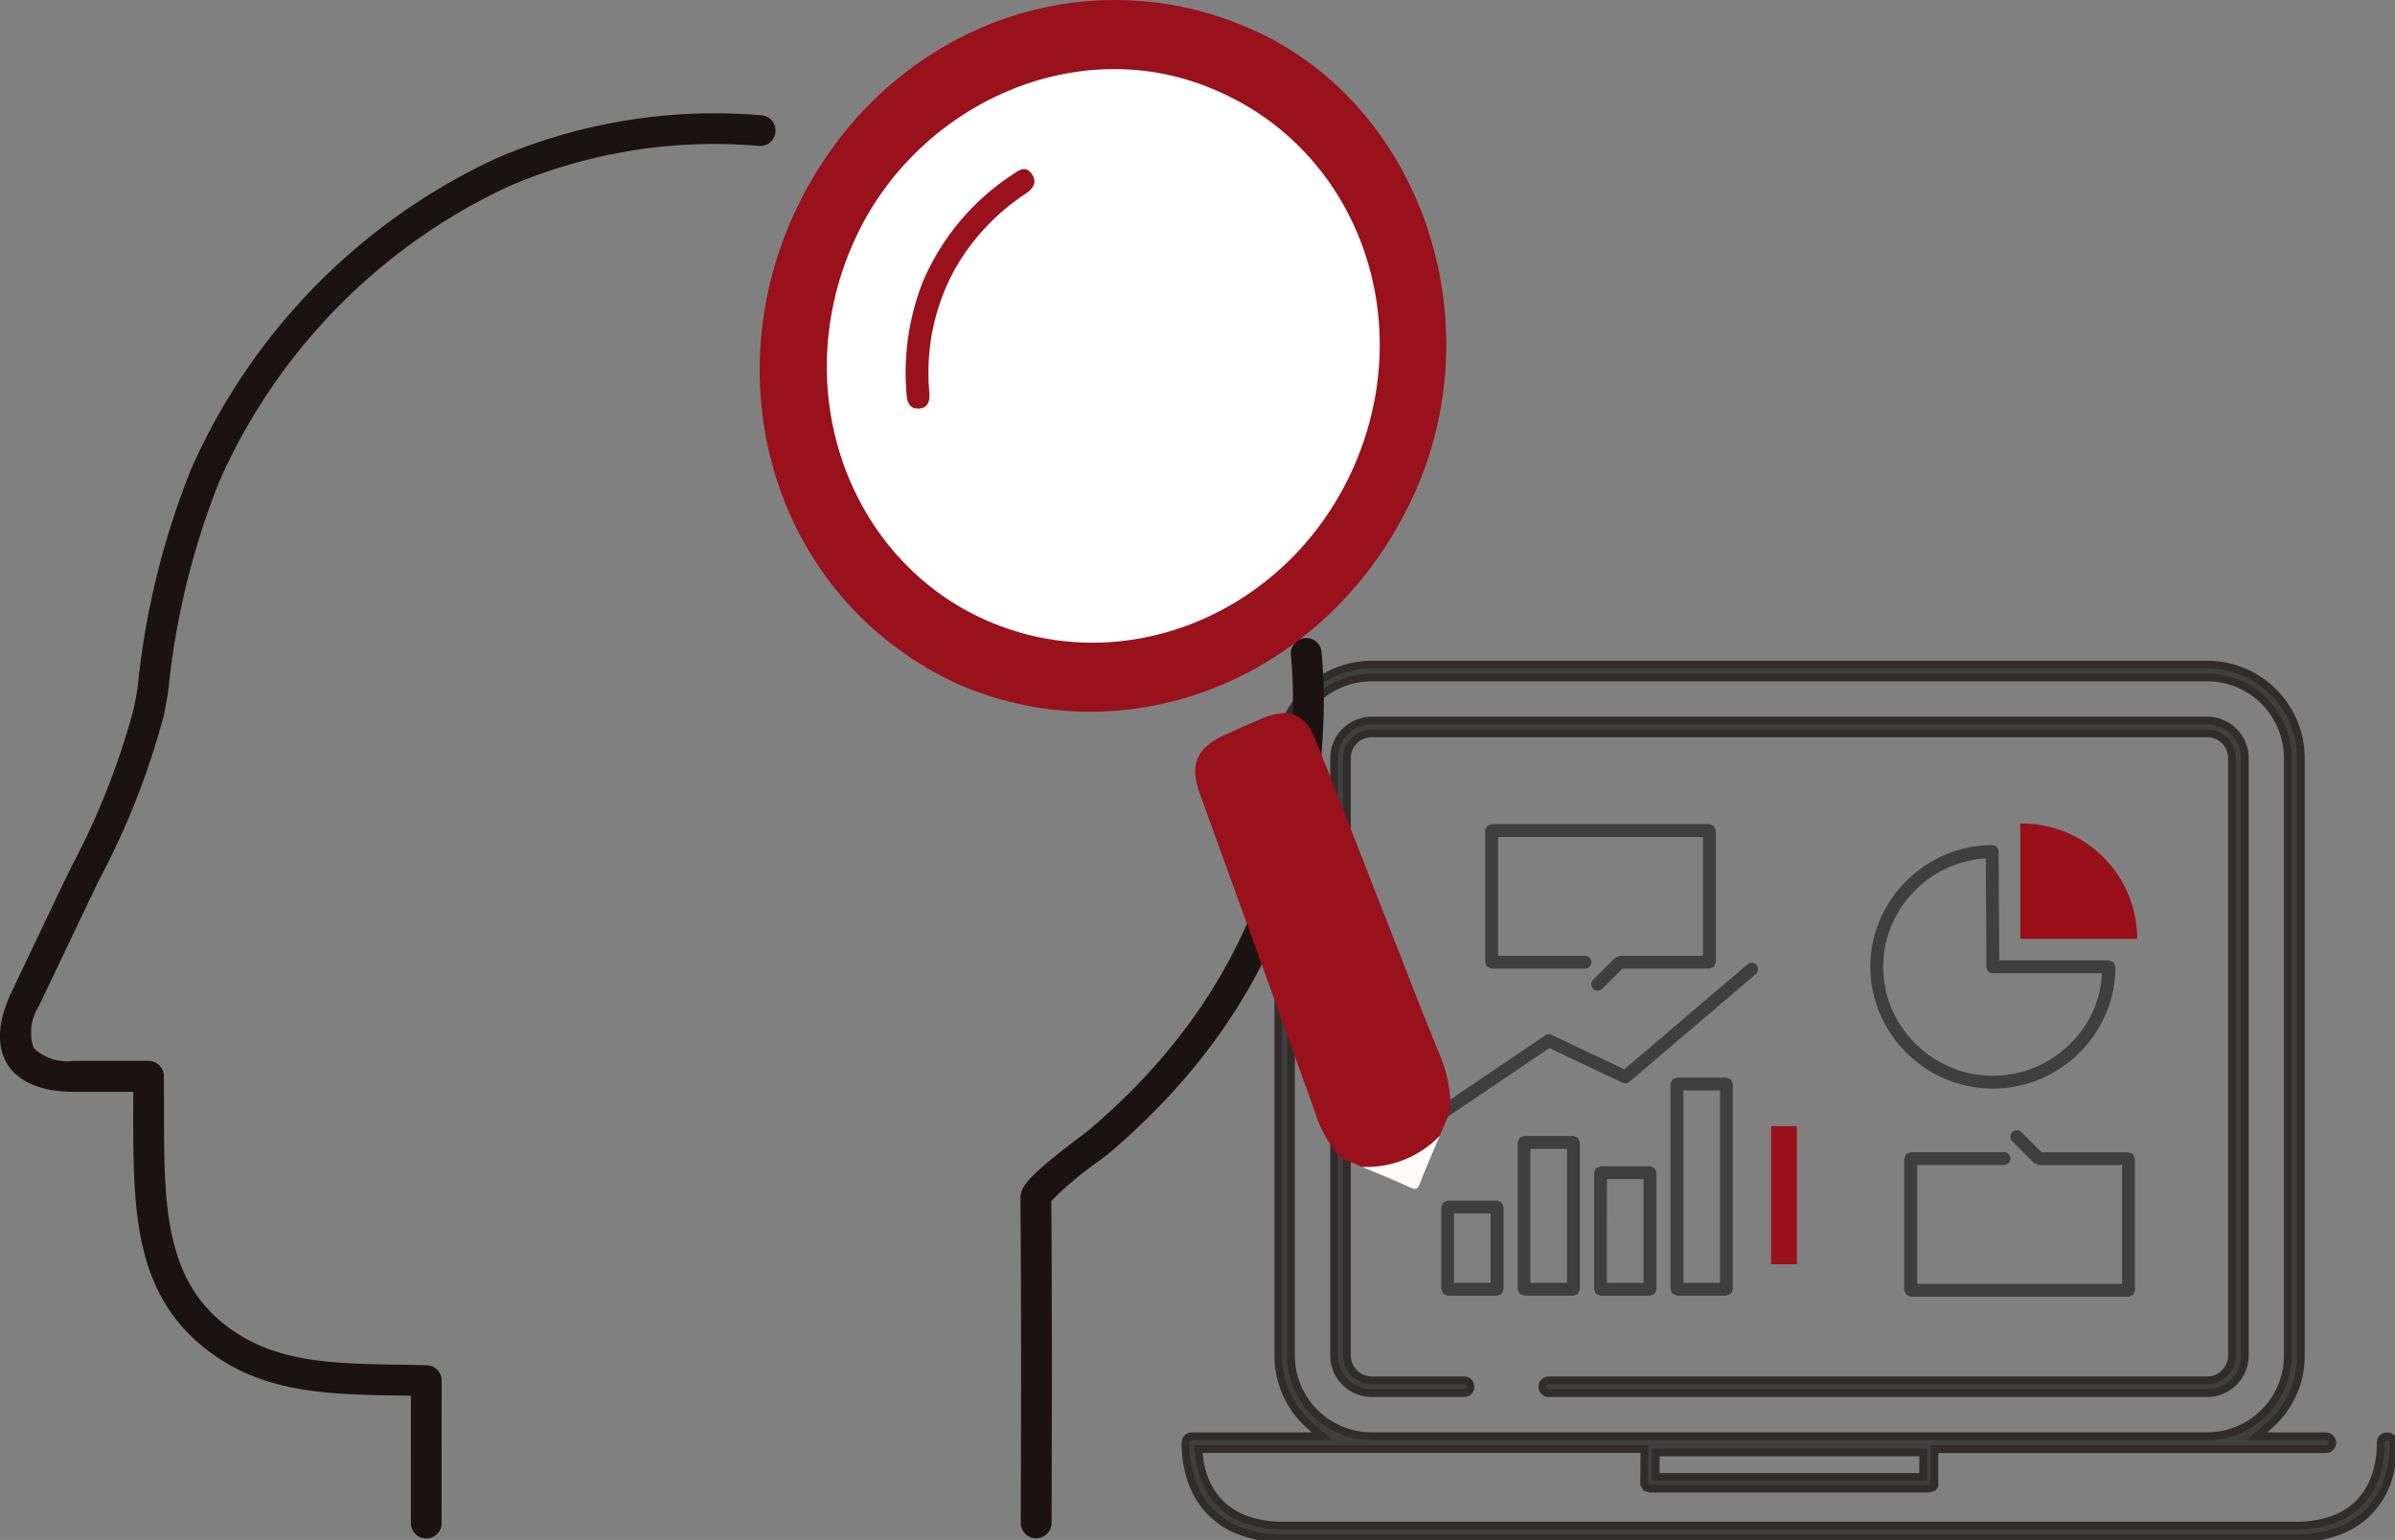 <svg id="グループ_297" data-name="グループ 297" xmlns="http://www.w3.org/2000/svg" xmlns:xlink="http://www.w3.org/1999/xlink" width="155.481" height="100" viewBox="0 0 155.481 100">
  <rect x="0" y="0" width="155.481" height="100" fill="#808080" stroke="none"/>
  <defs>
    <clipPath id="clip-path">
      <rect id="長方形_331" data-name="長方形 331" width="155.481" height="100" fill="none"/>
    </clipPath>
  </defs>
  <rect id="長方形_330" data-name="長方形 330" width="1.669" height="8.966" transform="translate(114.98 73.128)" fill="#990f1a"/>
  <g id="グループ_296" data-name="グループ 296">
    <g id="グループ_295" data-name="グループ 295" clip-path="url(#clip-path)">
      <path id="パス_303" data-name="パス 303" d="M347.712,146.172h-7.589v-7.49h.1A7.49,7.49,0,0,1,347.712,146.172Z" transform="translate(-208.968 -85.205)" fill="#990f1a" fill-rule="evenodd"/>
      <path id="パス_304" data-name="パス 304" d="M246.26,202.193h-3.21l-.295.123-.123.3v5.336l.123.295.295.122h3.21l.3-.122.122-.295v-5.336l-.122-.3Zm-2.793.835h2.375v4.5h-2.375Z" transform="translate(-149.071 -124.225)" fill="#403f3f"/>
      <path id="パス_305" data-name="パス 305" d="M259.424,201.562l.122-.295v-9.529l-.122-.3-.295-.122h-3.21l-.3.122-.122.3v9.529l.122.295.3.122h3.21Zm-3.088-9.407h2.375v8.694h-2.375Z" transform="translate(-156.978 -117.546)" fill="#403f3f"/>
      <path id="パス_306" data-name="パス 306" d="M268.788,196.4l-.295.122-.123.295v7.572l.123.295.295.122H272l.3-.122.122-.295v-7.572l-.122-.295-.3-.122Zm.417.835h2.375v6.737H269.2Z" transform="translate(-164.884 -120.664)" fill="#403f3f"/>
      <path id="パス_307" data-name="パス 307" d="M281.657,181.47l-.3.122-.122.295v13.328l.122.295.3.122h3.21l.295-.122.122-.295V181.887l-.122-.295-.295-.122Zm.417.834h2.375V194.8h-2.375Z" transform="translate(-172.79 -111.493)" fill="#403f3f"/>
      <path id="パス_308" data-name="パス 308" d="M241.721,172.129a.417.417,0,0,0,.58.112l6.75-4.568,4.747,2.249a.418.418,0,0,0,.449-.059l8.208-6.993a.417.417,0,0,0-.541-.635l-8,6.818-4.718-2.235a.418.418,0,0,0-.413.031l-6.947,4.7a.417.417,0,0,0-.112.58" transform="translate(-148.467 -99.613)" fill="#403f3f"/>
      <path id="パス_309" data-name="パス 309" d="M258.778,147.343l-.295.122-1.433,1.428a.417.417,0,1,0,.589.591l1.31-1.306h5.643l.3-.122.122-.3v-8.545l-.122-.3-.3-.122H250.458l-.3.122-.122.3v8.545l.122.3.3.122h6.055a.417.417,0,1,0,0-.835h-5.638v-7.711h13.3v7.711Z" transform="translate(-153.622 -85.275)" fill="#403f3f"/>
      <path id="パス_310" data-name="パス 310" d="M327.061,192.59a.417.417,0,0,0,0-.835h-6.055l-.3.122-.122.3v8.546l.122.295.3.122h14.136l.3-.122.122-.295v-8.546l-.122-.295-.3-.123H329.5l-1.31-1.306a.417.417,0,1,0-.589.591l1.433,1.428.295.122h5.4V200.3h-13.3V192.59Z" transform="translate(-196.966 -116.935)" fill="#403f3f"/>
      <path id="パス_311" data-name="パス 311" d="M277.584,162.033a.418.418,0,0,0-.417.418,6.73,6.73,0,0,1-.319,2.126,4.824,4.824,0,0,1-.671,1.315,4.219,4.219,0,0,1-.758.8,4.793,4.793,0,0,1-1.593.834,7.44,7.44,0,0,1-2.216.308H205.968a7.089,7.089,0,0,1-2.556-.426,4.69,4.69,0,0,1-1.35-.8,4.472,4.472,0,0,1-1.244-1.793,5.884,5.884,0,0,1-.359-1.494l-.053-.453h28.969l-.021,1.9,0,.007,0,.362.13.22.267.083H247.8l.312-.089.085-.109v-2.371h25.414a.418.418,0,0,0,0-.836h-4.48l.806-.71a5.946,5.946,0,0,0,2.049-4.536V118a6,6,0,0,0-.479-2.366,6.082,6.082,0,0,0-5.6-3.713H211.676A6.077,6.077,0,0,0,205.6,118v38.785a6.06,6.06,0,0,0,2.036,4.536l.8.71h-8.44a.42.42,0,0,0-.294.125.414.414,0,0,0-.123.294,7.531,7.531,0,0,0,.366,2.389,5.637,5.637,0,0,0,.786,1.546,5.165,5.165,0,0,0,2.085,1.672,7.628,7.628,0,0,0,3.155.609h65.642a7.9,7.9,0,0,0,2.86-.486,5.452,5.452,0,0,0,1.588-.94,5.292,5.292,0,0,0,1.482-2.127,7.38,7.38,0,0,0,.461-2.665.419.419,0,0,0-.418-.418m-30.117,2.64H230.108v-1.59h17.359Zm-40.139-4.954a5.212,5.212,0,0,1-.9-2.932V118a5.244,5.244,0,0,1,5.244-5.243H265.9a5.177,5.177,0,0,1,2.039.412,5.244,5.244,0,0,1,3.2,4.831v38.785a5.24,5.24,0,0,1-5.244,5.243H211.676a5.226,5.226,0,0,1-4.347-2.311" transform="translate(-122.617 -68.764)" fill="#403f3f"/>
      <path id="パス_312" data-name="パス 312" d="M277.584,162.033a.418.418,0,0,0-.417.418,6.73,6.73,0,0,1-.319,2.126,4.824,4.824,0,0,1-.671,1.315,4.219,4.219,0,0,1-.758.8,4.793,4.793,0,0,1-1.593.834,7.44,7.44,0,0,1-2.216.308H205.968a7.089,7.089,0,0,1-2.556-.426,4.69,4.69,0,0,1-1.35-.8,4.472,4.472,0,0,1-1.244-1.793,5.884,5.884,0,0,1-.359-1.494l-.053-.453h28.969l-.021,1.9,0,.007,0,.362.13.22.267.083H247.8l.312-.089.085-.109v-2.371h25.414a.418.418,0,0,0,0-.836h-4.48l.806-.71a5.946,5.946,0,0,0,2.049-4.536V118a6,6,0,0,0-.479-2.366,6.082,6.082,0,0,0-5.6-3.713H211.676A6.077,6.077,0,0,0,205.6,118v38.785a6.06,6.06,0,0,0,2.036,4.536l.8.71h-8.44a.42.42,0,0,0-.294.125.414.414,0,0,0-.123.294,7.531,7.531,0,0,0,.366,2.389,5.637,5.637,0,0,0,.786,1.546,5.165,5.165,0,0,0,2.085,1.672,7.628,7.628,0,0,0,3.155.609h65.642a7.9,7.9,0,0,0,2.86-.486,5.452,5.452,0,0,0,1.588-.94,5.292,5.292,0,0,0,1.482-2.127,7.38,7.38,0,0,0,.461-2.665A.419.419,0,0,0,277.584,162.033Zm-30.117,2.64H230.108v-1.59h17.359Zm-40.139-4.954a5.212,5.212,0,0,1-.9-2.932V118a5.244,5.244,0,0,1,5.244-5.243H265.9a5.177,5.177,0,0,1,2.039.412,5.244,5.244,0,0,1,3.2,4.831v38.785a5.24,5.24,0,0,1-5.244,5.243H211.676a5.226,5.226,0,0,1-4.347-2.311Z" transform="translate(-122.617 -68.764)" fill="none" stroke="#302d2c" stroke-miterlimit="10" stroke-width="0.5"/>
      <path id="パス_313" data-name="パス 313" d="M225.685,164.6a2.434,2.434,0,0,0,1.369.419h5.986a.417.417,0,0,0,0-.834h-5.986a1.6,1.6,0,0,1-.627-.127,1.625,1.625,0,0,1-.711-.586,1.6,1.6,0,0,1-.276-.9V123.788a1.6,1.6,0,0,1,.127-.627,1.625,1.625,0,0,1,.586-.711,1.6,1.6,0,0,1,.9-.276h54.228a1.6,1.6,0,0,1,.627.127,1.624,1.624,0,0,1,.711.586,1.6,1.6,0,0,1,.276.9v38.785a1.606,1.606,0,0,1-.127.627,1.625,1.625,0,0,1-.586.711,1.6,1.6,0,0,1-.9.276H238.542a.417.417,0,1,0,0,.834h42.739a2.449,2.449,0,0,0,2.448-2.448V123.788a2.449,2.449,0,0,0-2.448-2.448H227.054a2.431,2.431,0,0,0-.952.193,2.45,2.45,0,0,0-1.5,2.255v38.785a2.431,2.431,0,0,0,.193.952,2.46,2.46,0,0,0,.886,1.077" transform="translate(-137.996 -74.55)" fill="#403f3f"/>
      <path id="パス_314" data-name="パス 314" d="M225.685,164.6a2.434,2.434,0,0,0,1.369.419h5.986a.417.417,0,0,0,0-.834h-5.986a1.6,1.6,0,0,1-.627-.127,1.625,1.625,0,0,1-.711-.586,1.6,1.6,0,0,1-.276-.9V123.788a1.6,1.6,0,0,1,.127-.627,1.625,1.625,0,0,1,.586-.711,1.6,1.6,0,0,1,.9-.276h54.228a1.6,1.6,0,0,1,.627.127,1.624,1.624,0,0,1,.711.586,1.6,1.6,0,0,1,.276.9v38.785a1.606,1.606,0,0,1-.127.627,1.625,1.625,0,0,1-.586.711,1.6,1.6,0,0,1-.9.276H238.542a.417.417,0,1,0,0,.834h42.739a2.449,2.449,0,0,0,2.448-2.448V123.788a2.449,2.449,0,0,0-2.448-2.448H227.054a2.431,2.431,0,0,0-.952.193,2.45,2.45,0,0,0-1.5,2.255v38.785a2.431,2.431,0,0,0,.193.952A2.46,2.46,0,0,0,225.685,164.6Z" transform="translate(-137.996 -74.55)" fill="none" stroke="#302d2c" stroke-miterlimit="10" stroke-width="0.5"/>
      <path id="パス_315" data-name="パス 315" d="M330.376,149.8h-7.124l-.047-7.075a.417.417,0,0,0-.42-.415,7.908,7.908,0,0,0-3.069.64,8.049,8.049,0,0,0-3.479,2.872,7.791,7.791,0,0,0-.726,7.463,8.019,8.019,0,0,0,2.89,3.481,7.924,7.924,0,0,0,7.521.732,8.052,8.052,0,0,0,3.5-2.871,7.808,7.808,0,0,0,1.368-4.411l-.122-.295Zm-.98,3.157a7.187,7.187,0,0,1-2.589,3.118,7.089,7.089,0,0,1-6.73.656,7.223,7.223,0,0,1-3.14-2.573,6.96,6.96,0,0,1-.664-6.669,7.185,7.185,0,0,1,2.57-3.113,7.087,7.087,0,0,1,3.53-1.2l.047,7.041a.418.418,0,0,0,.417.414h7.079a6.949,6.949,0,0,1-.52,2.322" transform="translate(-193.459 -87.432)" fill="#403f3f"/>
      <path id="パス_316" data-name="パス 316" d="M49.373,19.258A35.754,35.754,0,0,0,32.125,22.1,40.122,40.122,0,0,0,12.4,42.255a51.7,51.7,0,0,0-3.45,14.029c-.072.523-.171,1.067-.295,1.618A48.7,48.7,0,0,1,4.624,68.077c-.273.566-.544,1.125-.809,1.679,0,0-2.081,4.37-3.1,6.507C.214,77.327-.488,79.344.492,80.9c.971,1.536,3.065,1.773,4.227,1.777.512,0,2.641,0,3.927,0L8.653,85.6c.037,5.36.385,10.069,4.28,13.422,3.768,3.243,8.161,3.307,13.248,3.381l.493.007c0,2.158-.005,7.191,0,8.277a1,1,0,0,0,1,.992h.007a1,1,0,0,0,.992-1.006c-.01-1.376,0-9.167,0-9.246a1,1,0,0,0-.985-1L26.21,100.4c-4.891-.072-8.755-.128-11.974-2.9-3.258-2.805-3.551-7.059-3.585-11.917l-.01-3.914a1,1,0,0,0-1-1s-4.173,0-4.917,0a3.078,3.078,0,0,1-2.542-.844,3.135,3.135,0,0,1,.342-2.713c1.015-2.137,3.1-6.506,3.1-6.506.262-.549.531-1.105.8-1.667A50.194,50.194,0,0,0,10.607,58.34c.136-.605.245-1.205.324-1.784a50.036,50.036,0,0,1,3.3-13.5A38.125,38.125,0,0,1,32.976,23.9a33.726,33.726,0,0,1,16.266-2.652,1,1,0,1,0,.131-1.994" transform="translate(0 -11.775)" fill="#1a1311"/>
      <path id="パス_317" data-name="パス 317" d="M191.346,108.487a1,1,0,1,0-1.99.176,33.861,33.861,0,0,1,.115,4.036c-.336,10.59-4.773,19.588-13.188,26.744-.067.057-.315.244-.555.426-3.347,2.531-3.941,3.255-3.934,4.024.06,7.2.043,14.369.021,21.094a1,1,0,0,0,1,1h0a1,1,0,0,0,1-1c.022-6.666.039-13.767-.019-20.909a23.39,23.39,0,0,1,3.138-2.622c.351-.265.539-.408.645-.5,8.862-7.536,13.536-17.025,13.891-28.2a35.755,35.755,0,0,0-.122-4.276" transform="translate(-105.548 -66.094)" fill="#1a1311"/>
      <path id="パス_318" data-name="パス 318" d="M210.707,149.006a7.964,7.964,0,0,1-1.728-3.037c-2.476-6.894-4.983-13.774-7.47-20.663-.668-1.85-.2-2.946,1.571-3.755.866-.4,1.735-.787,2.614-1.148,1.538-.631,2.645-.257,3.261,1.265,1.6,3.941,3.122,7.916,4.678,11.876,1.133,2.884,2.238,5.78,3.417,8.642a8.75,8.75,0,0,1,.741,3.715l-.694,1.646a4.675,4.675,0,0,1-5.053,2.022l-1.338-.564" transform="translate(-123.627 -73.795)" fill="#98111b"/>
      <path id="パス_319" data-name="パス 319" d="M229.294,193.284a6.611,6.611,0,0,0,5.053-2.023c-.429,1.019-.884,2.028-1.276,3.061-.158.417-.28.468-.662.29-1.023-.476-2.075-.89-3.115-1.328" transform="translate(-140.876 -117.509)" fill="#fefcfa"/>
      <path id="パス_320" data-name="パス 320" d="M140.911,44.49c-11.7-5.279-16.042-18.941-10.854-30.452C135.483,2,148.813-3.237,160.182,2.063c10.694,4.985,15.332,18.788,10.175,30.079-5.388,11.8-18.332,17.088-29.446,12.348" transform="translate(-78.576 0)" fill="#98111b"/>
      <path id="パス_321" data-name="パス 321" d="M164.507,13.041c9.085,3.914,13.075,14.7,8.97,24.254s-14.79,14.122-23.861,10.17C140.63,43.55,136.5,32.41,141.073,22.577c4.08-8.768,14.557-13.467,23.434-9.536" transform="translate(-85.519 -7.151)" fill="#fff"/>
      <path id="パス_322" data-name="パス 322" d="M153.594,35.775a15.658,15.658,0,0,1,5.8-6.934c.409-.267.856-.638,1.258-.06.421.605.038,1.009-.444,1.331a14.286,14.286,0,0,0-4.566,4.913,13.88,13.88,0,0,0-1.683,7c0,.335.029.67.053,1,.037.521-.09.966-.673,1-.525.03-.755-.289-.8-.853a16.2,16.2,0,0,1,1.055-7.4" transform="translate(-93.679 -17.495)" fill="#99121b"/>
    </g>
  </g>
</svg>
